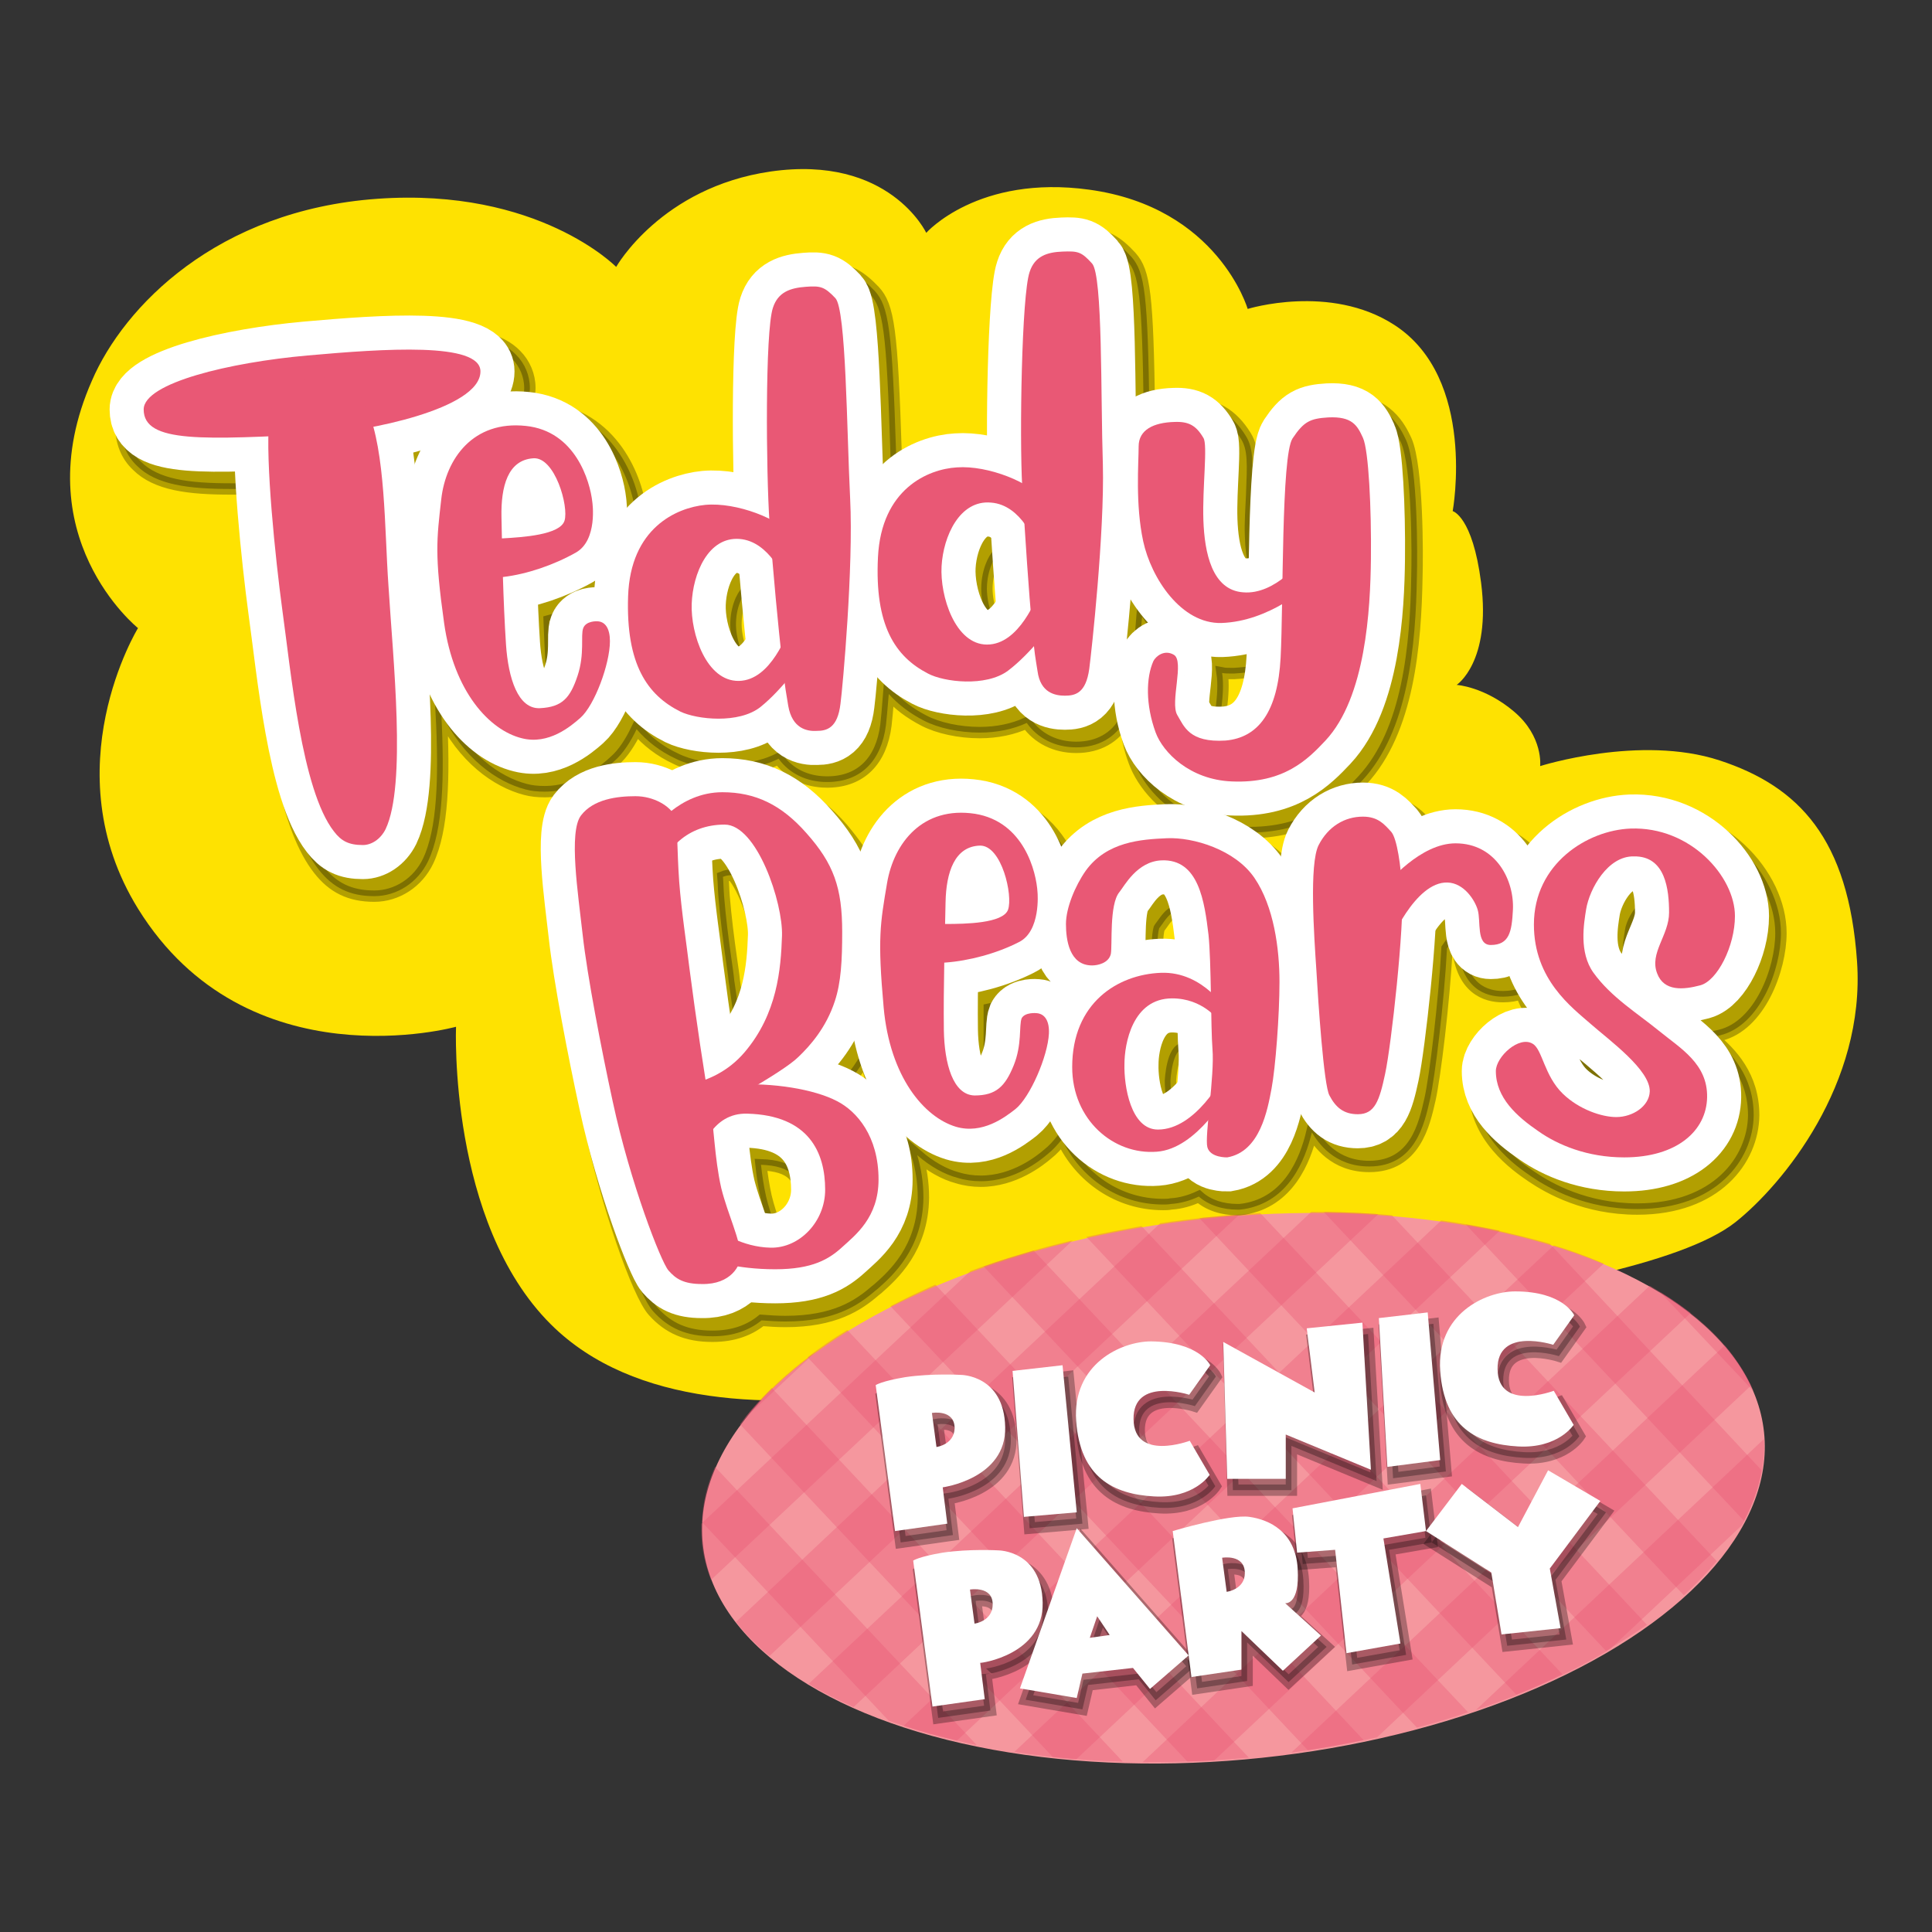 <?xml version="1.0" encoding="utf-8"?>
<!-- Generator: Adobe Illustrator 15.1.0, SVG Export Plug-In . SVG Version: 6.00 Build 0)  -->
<!DOCTYPE svg PUBLIC "-//W3C//DTD SVG 1.1//EN" "http://www.w3.org/Graphics/SVG/1.1/DTD/svg11.dtd">
<svg version="1.1" xmlns="http://www.w3.org/2000/svg" xmlns:xlink="http://www.w3.org/1999/xlink" x="0px" y="0px" width="340.2px"
	 height="340.2px" viewBox="0 0 340.2 340.2" enable-background="new 0 0 340.2 340.2" xml:space="preserve">
<rect x="0" y="0" width="340.2" height="340.2" fill="#333333" stroke="none"/>
<g id="yellow">
	<path fill="#FEE201" d="M24.3,110.6c0,0-15.2,24.8,0,49.4c19.2,31,56,20.8,56,20.8s-1.4,34.4,16.7,52.4
		c29.2,29.1,98.9,1.8,98.9,1.8s90.8-4.8,109.7-19.8c8.3-6.6,22.9-24.3,21.4-45.9s-10.2-30.8-24.2-35.4s-31.6,1-31.6,1
		s0.6-5.2-4.6-9.6s-10.1-4.7-10.1-4.7s6.1-4,4.3-18c-1.5-11.7-5-12.6-5-12.6s4.3-23.4-10.3-32.8c-11.3-7.3-25.8-2.8-25.8-2.8
		s-5.2-17.9-27.9-21c-19.6-2.7-28.7,7.6-28.7,7.6s-6.5-13.8-27.4-10.8c-19.3,2.8-27.2,16.8-27.2,16.8s-13.7-14-42-12
		s-44.7,19-50.3,32C4.1,94.4,24.3,110.6,24.3,110.6z"/>
</g>
<g id="oval">
	
		<ellipse transform="matrix(0.995 -0.105 0.105 0.995 -26.32 24.269)" fill="#F5979E" cx="217.1" cy="261.9" rx="93.9" ry="47.7"/>
	<path opacity="0.36" fill="#E95875" d="M123.6,268l32.9,35c4.8,1.7,10,3.1,15.5,4.3l-46.1-49C124.5,261.5,123.7,264.7,123.6,268z"
		/>
	<path opacity="0.36" fill="#E95875" d="M130.3,250.8l55.1,58.6c4,0.4,8.1,0.7,12.3,0.8l-61.8-65.8
		C133.8,246.5,131.9,248.6,130.3,250.8z"/>
	<path opacity="0.36" fill="#E95875" d="M142.2,239l66.9,71.2c3.6-0.1,7.2-0.4,10.8-0.7l-70.7-75.3
		C146.7,235.7,144.4,237.3,142.2,239z"/>
	<path opacity="0.36" fill="#E95875" d="M156.8,230l73.5,78.2c3.3-0.5,6.6-1.1,9.8-1.8l-75.4-80.2C162,227.4,159.3,228.7,156.8,230z
		"/>
	<path opacity="0.36" fill="#E95875" d="M173.2,223l76.3,81.2c3.1-0.8,6.1-1.7,9-2.7L182,220.2C179,221.1,176,222,173.2,223z"/>
	<path opacity="0.36" fill="#E95875" d="M191.3,217.8l75.7,80.6c2.8-1.1,5.5-2.3,8.1-3.6L201,215.9
		C197.7,216.5,194.5,217.1,191.3,217.8z"/>
	<path opacity="0.36" fill="#E95875" d="M212.1,214.4c-0.3,0-0.6,0.1-0.9,0.1l71.6,76.2c2.5-1.5,4.9-3,7.2-4.6l-68.1-72.5
		C218.6,213.8,215.4,214.1,212.1,214.4z"/>
	<path opacity="0.36" fill="#E95875" d="M233.1,213.4l63.4,67.5c2.2-2,4.1-4,5.8-6L245.1,214C241.2,213.6,237.2,213.5,233.1,213.4z"
		/>
	<path opacity="0.36" fill="#E95875" d="M258.1,215.6l49,52.2c1.5-2.9,2.6-5.9,3.1-8.9L272.9,219
		C268.3,217.7,263.3,216.5,258.1,215.6z"/>
	<path opacity="0.36" fill="#E95875" d="M292.3,227.5l16.5,17.5C305.9,238.2,300.2,232.3,292.3,227.5z"/>
	<path opacity="0.36" fill="#E95875" d="M310.6,253.4l-50.7,47.7c8.8-3,16.8-6.6,23.6-10.7l23.2-21.8
		C309.5,263.6,310.9,258.5,310.6,253.4z"/>
	<path opacity="0.36" fill="#E95875" d="M303.7,236.9l-76.3,71.7c5.2-0.7,10.2-1.6,15.1-2.7l65.8-61.9
		C307.2,241.6,305.6,239.2,303.7,236.9z"/>
	<path opacity="0.36" fill="#E95875" d="M290.5,226.4l-89.3,83.9c4.1,0,8.3-0.1,12.6-0.3l83.9-78.8
		C295.5,229.5,293.1,227.9,290.5,226.4z"/>
	<path opacity="0.36" fill="#E95875" d="M273.6,219.3l-95,89.2c3.5,0.5,7.2,1,10.9,1.3l92.9-87.3
		C279.6,221.3,276.7,220.2,273.6,219.3z"/>
	<path opacity="0.36" fill="#E95875" d="M253.8,214.9l-94.7,89c3,1,6.2,1.9,9.4,2.6l95.6-89.8C260.7,216,257.3,215.4,253.8,214.9z"
		/>
	<path opacity="0.36" fill="#E95875" d="M230.9,213.4l-88.5,83.1c2.4,1.5,5.1,2.8,7.9,4.1l92.4-86.8
		C238.9,213.5,234.9,213.4,230.9,213.4z"/>
	<path opacity="0.36" fill="#E95875" d="M212.1,214.4c-2.6,0.3-5.2,0.6-7.8,1l-74.7,70.2c1.6,2.1,3.6,4.1,5.9,6l82.7-77.7
		C216.2,214,214.1,214.2,212.1,214.4z"/>
	<path opacity="0.36" fill="#E95875" d="M170.9,223.8l-47.4,44.5c0,1.1,0,2.3,0.1,3.4c0.2,2.2,0.8,4.4,1.6,6.5l63.7-59.8
		C182.6,219.9,176.6,221.7,170.9,223.8z"/>
	<path opacity="0.36" fill="#E95875" d="M131,249.9l12.7-11.9C138.6,241.6,134.3,245.7,131,249.9z"/>
</g>
<g id="picnicparty-shadow">
	<polygon opacity="0.3" stroke="#000000" stroke-width="2" stroke-miterlimit="10" points="179.3,243.4 188.1,242.4 190.6,268.3 
		181.3,269.1 	"/>
	<path opacity="0.3" stroke="#000000" stroke-width="2" stroke-miterlimit="10" d="M214.1,242.4l-3.7,5.2c0,0-9.9-3.2-9.8,4.3
		s9.9,3.8,9.9,3.8l3.5,6c0,0-2.7,4.2-9.8,3.8s-13-3.3-13.7-13.3s7.9-14,13.2-14C212.2,238.3,214.1,242.4,214.1,242.4z"/>
	<polygon opacity="0.3" stroke="#000000" stroke-width="2" stroke-miterlimit="10" points="217.1,262.4 227.4,262.4 227.4,254.6 
		242.4,260.8 240.9,234.9 231.1,235.9 232.5,247.2 216.4,238.3 	"/>
	<polygon opacity="0.3" stroke="#000000" stroke-width="2" stroke-miterlimit="10" points="245.3,260.3 254.6,259.1 252.4,233.1 
		243.8,234.1 	"/>
	<polygon opacity="0.3" stroke="#000000" stroke-width="2" stroke-miterlimit="10" points="228.6,267.6 251.1,263.3 252.1,271.6 
		244.6,272.9 247.6,291.4 238.1,293.1 236.1,274.9 229.4,275.4 	"/>
	<polygon opacity="0.3" stroke="#000000" stroke-width="2" stroke-miterlimit="10" points="252.1,271.6 258.4,263.3 268.3,270.9 
		273.6,260.9 282.8,266.3 273.9,278.2 275.8,288.7 265.4,289.8 263.6,278.9 	"/>
	<path opacity="0.3" stroke="#000000" stroke-width="2" stroke-miterlimit="10" d="M278.2,233.6l-3.7,5.2c0,0-9.9-3.2-9.8,4.3
		s9.9,3.8,9.9,3.8l3.5,6c0,0-2.7,4.2-9.8,3.8s-13-3.3-13.7-13.3s7.9-14,13.2-14C276.3,229.4,278.2,233.6,278.2,233.6z"/>
	<path opacity="0.3" stroke="#000000" stroke-width="2" stroke-miterlimit="10" d="M184.6,284.2c-0.2-9.2-7.8-9.2-7.8-9.2
		s-5.1-0.3-9.8,0.4c-4.2,0.7-5.2,1.4-5.2,1.4l3.4,25.7l9.2-1.3l-0.8-6.4C173.6,294.9,184.8,293.4,184.6,284.2z M172.6,287.9l-0.8-6
		c0,0,4-0.7,4,2.6C175.8,287.5,172.6,287.9,172.6,287.9z"/>
	<path opacity="0.3" stroke="#000000" stroke-width="2" stroke-miterlimit="10" d="M178,253.3c-0.2-9.2-7.8-9.2-7.8-9.2
		s-5.1-0.3-9.8,0.4c-4.2,0.7-5.2,1.4-5.2,1.4l3.4,25.7l9.2-1.3l-0.8-6.4C167,263.9,178.2,262.4,178,253.3z M165.9,256.8l-0.8-6
		c0,0,4-0.7,4,2.7C169,256.4,165.9,256.8,165.9,256.8z"/>
	<path opacity="0.3" stroke="#000000" stroke-width="2" stroke-miterlimit="10" d="M227.3,284.3c0,0,2.6,0.4,2.2-6.1s-5-8.6-8.5-9.1
		s-13.5,2.5-13.5,2.5l3.3,25.7l8.8-1.3v-6.8l7.3,7l6.7-6.2L227.3,284.3z M217,282.3l-0.8-6c0,0,4-0.7,4,2.7
		C220.2,281.9,217,282.3,217,282.3z"/>
	<path opacity="0.3" stroke="#000000" stroke-width="2" stroke-miterlimit="10" d="M190.6,271.1l-10,28.2l10,1.7l1-4.3l8.9-1l3,3.7
		l6.8-5.9L190.6,271.1z M192.9,290.4l1.3-3.8l2.2,3.3L192.9,290.4z"/>
</g>
<g id="picnicparty-text">
	<polygon fill="#FFFFFF" points="178.3,241.4 187.1,240.4 189.6,266.3 180.3,267.1 	"/>
	<path fill="#FFFFFF" d="M213.1,240.4l-3.7,5.2c0,0-9.9-3.2-9.8,4.3s9.9,3.8,9.9,3.8l3.5,6c0,0-2.7,4.2-9.8,3.8s-13-3.3-13.7-13.3
		s7.9-14,13.2-14C211.2,236.3,213.1,240.4,213.1,240.4z"/>
	<polygon fill="#FFFFFF" points="216.1,260.4 226.4,260.4 226.4,252.6 241.4,258.8 239.9,232.9 230.1,233.9 231.5,245.2 
		215.4,236.3 	"/>
	<polygon fill="#FFFFFF" points="244.3,258.3 253.6,257.1 251.4,231.1 242.8,232.1 	"/>
	<polygon fill="#FFFFFF" points="227.6,265.6 250.1,261.3 251.1,269.6 243.6,270.9 246.6,289.4 237.1,291.1 235.1,272.9 
		228.4,273.4 	"/>
	<polygon fill="#FFFFFF" points="251.1,269.6 257.4,261.3 267.3,268.9 272.6,258.9 281.8,264.3 272.9,276.2 274.8,286.7 
		264.4,287.8 262.6,276.9 	"/>
	<path fill="#FFFFFF" d="M277.2,231.6l-3.7,5.2c0,0-9.9-3.2-9.8,4.3s9.9,3.8,9.9,3.8l3.5,6c0,0-2.7,4.2-9.8,3.8s-13-3.3-13.7-13.3
		s7.9-14,13.2-14C275.3,227.4,277.2,231.6,277.2,231.6z"/>
	<path fill="#FFFFFF" d="M183.6,282.2c-0.2-9.2-7.8-9.2-7.8-9.2s-5.1-0.3-9.8,0.4c-4.2,0.7-5.2,1.4-5.2,1.4l3.4,25.7l9.2-1.3
		l-0.8-6.4C172.6,292.9,183.8,291.4,183.6,282.2z M171.6,285.9l-0.8-6c0,0,4-0.7,4,2.6C174.8,285.5,171.6,285.9,171.6,285.9z"/>
	<path fill="#FFFFFF" d="M177,251.3c-0.2-9.2-7.8-9.2-7.8-9.2s-5.1-0.3-9.8,0.4c-4.2,0.7-5.2,1.4-5.2,1.4l3.4,25.7l9.2-1.3l-0.8-6.4
		C166,261.9,177.2,260.4,177,251.3z M164.9,254.8l-0.8-6c0,0,4-0.7,4,2.7C168,254.4,164.9,254.8,164.9,254.8z"/>
	<path fill="#FFFFFF" d="M226.3,282.3c0,0,2.6,0.4,2.2-6.1s-5-8.6-8.5-9.1s-13.5,2.5-13.5,2.5l3.3,25.7l8.8-1.3v-6.8l7.3,7l6.7-6.2
		L226.3,282.3z M216,280.3l-0.8-6c0,0,4-0.7,4,2.7C219.2,279.9,216,280.3,216,280.3z"/>
	<path fill="#FFFFFF" d="M189.6,269.1l-10,28.2l10,1.7l1-4.3l8.9-1l3,3.7l6.8-5.9L189.6,269.1z M191.9,288.4l1.3-3.8l2.2,3.3
		L191.9,288.4z"/>
</g>
<g id="teddybears-shadow">
	<path opacity="0.3" stroke="#000000" stroke-width="2" stroke-miterlimit="10" d="M301.5,182.6c0.5-0.1,1-0.2,1.4-0.3
		c7-1.7,10.7-11.6,10.7-18c0-10.3-10.5-21.9-24.6-21.4c-6.7,0.2-13.5,3.4-17.9,8.9c-0.4-0.5-0.8-1-1.2-1.5c-3-3.2-6.9-4.8-11.4-4.8
		c-2.1,0-4.1,0.5-6,1.2c-0.3-0.6-0.7-0.9-0.9-1.2l-0.2-0.2c-1.4-1.6-4-4.5-9.3-4.5c-5.6,0-10.6,3.1-13.1,8.3c-0.6,1.2-1,2.8-1.3,4.9
		c-2.5-3.5-6.3-6-10.2-7.5c0.4,0,0.8,0.1,1.2,0.1c0.5,0,0.9,0,1.4,0c11.2,0,16.8-6,19.8-9.2c8.1-8.7,9.4-23.8,9.6-36
		c0.1-3.2,0.2-19.2-1.9-23.9c-1-2.1-3.3-7.1-10.8-7.1c-0.4,0-0.7,0-1.1,0c-4.6,0.3-7.8,1.4-11.1,6.3c-1.8,2.7-2.4,7.3-2.7,24.5
		c-0.1,0-0.1,0-0.2,0l-0.1,0c-0.4-0.4-1.3-2.3-1.4-6.9c-0.1-2.2,0.1-4.8,0.2-7.1c0.2-5.4,0.4-8.1-1-10.4c-2.4-3.9-5.5-5.7-9.8-5.7
		c-0.2,0-0.4,0-0.6,0c-2.7,0.1-4.9,0.7-6.6,1.6c-0.3-20.9-0.8-24.8-3.2-27.5c-2.4-2.6-4.5-4.1-8.7-4.1c-0.4,0-0.7,0-1.2,0
		c-7.2,0.3-10.1,4.3-11.3,7.6c-1.5,4.3-1.9,20-1.8,30.8c-1.5-0.3-3-0.4-4.3-0.4c-0.5,0-0.9,0-1.3,0c-4.5,0.3-9,2.1-12.6,5.5
		c-0.1-1.4-0.1-2.9-0.2-4.5c-0.7-22.1-1.3-26.2-3.8-28.9c-2.3-2.4-4.5-4-8.4-4c-0.5,0-1,0-1.5,0.1c-7.2,0.4-10,4.5-11.1,7.8
		c-1.4,4.3-1.5,20-1.2,30.8c-1.4-0.2-2.7-0.3-3.9-0.3c-0.6,0-1.2,0-1.8,0.1c-4.7,0.4-9.5,2.5-13.1,6.4c0-0.8-0.1-1.3-0.1-1.7
		c-0.6-6-4.9-17.3-17-18.6c-0.8-0.1-1.6-0.1-2.4-0.1c-0.3,0-0.6,0-0.9,0c0.4-1.1,0.7-2.2,0.7-3.4c0-2.2-0.9-4.3-2.4-5.8
		c-2.8-2.9-7.6-4-16.4-4c-5.6,0-12.1,0.5-18.2,1C40,61,21.3,64.8,21.3,75.1c0,2.7,0.9,5.1,2.8,6.9c3.4,3.4,9.1,4.1,16.6,4.1
		c0,0,0,0,0,0c0.9,0,1.8,0,2.7,0c0.4,9.1,1.8,20.3,2.4,25c0.2,1.5,0.4,3.3,0.7,5.2c2,16,4.1,29.8,9.6,36.8c2.5,3.2,5.5,4.7,9.8,4.7
		c4,0,7.7-2.4,9.5-6.2c2.6-5.5,2.9-14.6,2.3-26.1c3.8,8,9.8,12.2,14.8,13.5c1.1,0.3,2.2,0.4,3.4,0.4c6.2,0,10.8-4,12.3-5.4
		c1.5-1.3,2.8-3.3,3.9-5.6c1.8,2.1,4.1,3.9,6.9,5.2c2.4,1.2,5.9,1.9,9.4,1.9c2.5,0,5.7-0.4,8.7-1.9c1.9,2.6,4.9,4.1,8.5,4.1l0.3,0
		c5.7-0.1,9.3-3.7,10.1-10c0.1-0.9,0.3-2.9,0.5-5.5c1.7,1.9,3.7,3.4,6.2,4.7c2.5,1.3,6.2,2.1,9.8,2.1c3.1,0,5.9-0.6,8.3-1.7
		c1.9,2.7,5,4.3,8.7,4.3c3.9,0,6.9-1.7,8.6-4.8c0.2,2.4,0.7,4.9,1.6,7.3c1.5,4.1,5.3,8.4,10.8,10.8c-1.2-0.1-2.3-0.2-3.4-0.1
		c-4.5,0.2-12.9,0.5-18.3,7.5c-2.1-5.2-6.4-10.5-14.2-11.7c-1.2-0.2-2.3-0.3-3.5-0.3c-8.2,0-14.8,4.9-17.7,12.9
		c-1.2-2.4-2.9-4.8-5-7.3c-5.4-6.2-11.7-9.2-19.3-9.2c-3.3,0-6.3,0.9-8.8,2.1c-2-0.9-4.2-1.5-6.5-1.5c-6.6,0-11.4,1.9-14.3,5.8
		c-3.3,4.2-2.7,11.4-1.3,22.7c0.1,0.9,0.2,1.8,0.3,2.7c0.8,7.4,3.4,20.3,5.4,30c2.8,13.2,8.3,29.3,11.1,32.4c2.7,3,5.9,4.4,10.4,4.4
		h0.1c3.7,0,6.5-1.1,8.6-2.8c1.3,0.1,2.7,0.2,4.2,0.2h0c8.6,0,12.8-2.8,15.8-5.4l0.5-0.4c2.6-2.3,7.9-7,8-16c0-2.7-0.4-5.2-1.1-7.5
		c2.3,2,4.8,3.4,7.1,4c1.3,0.4,2.7,0.6,4.1,0.6c5.9,0,10.4-3.6,11.8-4.8c0.9-0.7,1.7-1.6,2.5-2.6c3.2,6.8,9.9,11.5,17.8,11.5
		c0.5,0,0.9,0,1.4-0.1c1.7-0.1,3.4-0.6,4.9-1.3c1.7,1.5,4.1,2.3,6.8,2.3c0.2,0,0.4,0,0.4,0l0.8-0.1c7.8-1.3,10.7-8.5,11.9-13.5
		c1.1,1.8,3.9,6,10.1,6h0c8.1,0,9.7-7.4,10.7-11.8c0.9-4,2.5-17.2,3-26.6c0.6-0.9,1.2-1.6,1.7-2c0,0,0,0,0,0c0,0.2,0.1,0.7,0.1,1
		c0.5,8.3,5.2,9.5,8,9.5h0.1c1.2,0,2.2-0.2,3.2-0.5c0.8,2.2,1.9,4,3.1,5.6c-5.6-0.1-11.4,5.6-11.4,11.1c0,8.5,7.3,13.6,10.1,15.5
		c3.1,2.1,9.5,5.7,18.6,5.7h0c13.9,0,20.4-8.6,20.5-16.5C308.8,189.5,304.9,185.4,301.5,182.6z M75.1,84.6c-0.1-0.6-0.2-1.2-0.2-1.8
		c0.4-0.1,0.7-0.2,1.1-0.3C75.6,83.2,75.3,83.9,75.1,84.6z M99,111.4c-0.6,1.5-0.6,3-0.6,4.4c0,1.3,0,2.7-0.5,4.1
		c-0.1,0.2-0.2,0.5-0.2,0.6c-0.3-1-0.6-2.5-0.7-4.5c-0.1-1.9-0.2-4.2-0.3-6.7c3.4-0.9,6.8-2.3,9.8-3.9c0.1-0.1,0.2-0.1,0.3-0.2
		c0,0.4-0.1,0.8-0.1,1.2C103,106.6,100.2,108.5,99,111.4z M131.9,116.9c-1-0.8-2.4-4.3-2.3-7.3c0.1-3.2,1.5-5.4,2.1-5.6
		c0.1,0,0.3,0.1,0.5,0.2c0.4,4.2,0.7,8.1,1.1,11.4C132.6,116.5,132.2,116.8,131.9,116.9z M175.9,110.4c-1-0.8-2.3-4.4-2.1-7.4
		c0.2-3.2,1.6-5.4,2.2-5.6c0.1,0,0.3,0.1,0.5,0.2c0.3,4.2,0.6,8.1,0.8,11.4C176.6,110,176.1,110.3,175.9,110.4z M217.3,118.6
		c1.4-0.1,2.8-0.2,4.1-0.5c0,0.1,0,0.2,0,0.3c-0.5,8.7-3.2,8.9-4.2,9c-0.3,0-0.6,0-0.9,0c-0.6,0-1-0.1-1.1-0.1
		c-0.1-0.2-0.2-0.4-0.3-0.6c0-0.6,0.1-1.6,0.2-2.3c0.2-1.7,0.4-3.9,0.1-5.9c0.5,0.1,1.1,0.1,1.6,0.1
		C216.9,118.6,217.1,118.6,217.3,118.6z M200.5,115.5c0.2-2,0.4-4.3,0.6-6.9c0.9,1.4,1.9,2.8,3.1,4
		C202.7,113.2,201.4,114.2,200.5,115.5z M133.6,167.5c-0.1,4.7-0.6,9.5-3.1,13.9c-0.4-3-0.8-6.1-1.2-8.7c-0.1-1.1-0.3-2.4-0.5-3.8
		c-0.5-3.5-1-7.4-1.3-11.1c-0.1-1.2-0.1-2.3-0.2-3.4c0.5-0.2,1-0.3,1.6-0.3C130.9,156,133.7,163.8,133.6,167.5z M137.8,216.7
		c-0.4,0-0.7,0-1.1-0.1c-0.1-0.2-0.2-0.4-0.2-0.7c-0.6-1.7-1.2-3.5-1.6-5.2c-0.4-1.8-0.7-3.7-0.9-5.6c5.4,0.2,7.3,2.2,7.3,7.4
		C141.3,214.9,139.4,216.7,137.8,216.7z M152.1,191.5c-0.8-0.4-1.7-0.8-2.6-1.1c1.1-1.3,2.1-2.7,2.9-4.1c0.5,2.5,1.2,4.7,2.1,6.8
		C153.8,192.5,153,192,152.1,191.5z M184.1,175.4c-3.5,0-6.3,1.7-7.6,4.6c-0.7,1.5-0.7,2.9-0.8,4.3c-0.1,1.3-0.1,2.7-0.7,4.1
		c-0.1,0.2-0.2,0.5-0.3,0.6c-0.2-1-0.5-2.5-0.5-4.6c0-1.9,0-4.2,0-6.7c3.5-0.7,7-2,9.9-3.5c0.4-0.2,0.8-0.5,1.2-0.7
		c0.4,0.8,0.9,1.6,1.5,2.2c-0.6-0.2-1.2-0.3-1.8-0.4C184.8,175.4,184.5,175.4,184.1,175.4z M203.7,168.5c0-1.3,0.1-3.9,0.4-5
		c0.1-0.2,0.3-0.4,0.5-0.7c0.5-0.7,1.5-2.2,2.3-2.2c0.1,0,0.1,0,0.1,0c0.7,0.7,1.3,3.3,1.8,7.7c0,0,0,0.1,0,0.1
		c-0.8-0.1-1.7-0.1-2.6-0.1C205.4,168.3,204.5,168.4,203.7,168.5z M206.1,190.3c0-0.1,0.3-5.7,2.4-5.7c0.3,0,0.5,0,0.7,0.1
		c0,1.5,0.1,2.7,0.2,3.6c0.1,1.2,0,3.3-0.2,5.4c-0.8,0.8-1.6,1.5-2.3,1.8C206.5,194.4,206.1,192.4,206.1,190.3z M281.4,191.2
		c-0.5-0.5-0.9-1.1-1.2-1.8c1,0.9,2.8,2.3,4.2,3.7C283.4,192.7,282.3,192.1,281.4,191.2z M289,166c-0.5,1.3-1.2,2.9-1.5,4.8
		c0,0-0.1-0.1-0.1-0.1c-1.1-1.5-0.6-4.9-0.3-6.6l0-0.1c0.2-1.5,1.4-3.5,2.3-4.1c0.2,0.6,0.4,1.7,0.4,3.7
		C289.9,164.1,289.4,165.1,289,166z"/>
</g>
<g id="teddybears-whiteoutline">
	<path fill="none" stroke="#FFFFFF" stroke-width="12" stroke-miterlimit="10" d="M56.6,76.4c7.5-0.4,28-4.3,28-11
		c0-5.2-17-4-30.5-2.8s-28.8,4.8-28.8,9.5C25.3,78.1,35.9,77.4,56.6,76.4z"/>
	<path fill="none" stroke="#FFFFFF" stroke-width="12" stroke-miterlimit="10" d="M54.9,66.6c4.4-0.5,7.9,1,9.8,5.5
		c3.2,7.5,3,21,3.7,31c0.8,13,3.2,35.1-0.5,42.9c-0.9,1.8-2.5,2.8-4,2.8c-2.5,0-3.8-0.7-5.1-2.4c-5.7-7.3-7.6-28.4-9.1-39.1
		c-1.2-8.9-3-26.2-2.3-33.3C47.9,69.5,51.3,67,54.9,66.6z"/>
	<path fill="none" stroke="#FFFFFF" stroke-width="12" stroke-miterlimit="10" d="M105.1,109.4c1.5,0,2.3,1.3,2.3,3.5
		c0,4-2.7,11.3-5.2,13.5c-1.7,1.5-5.6,4.8-10.3,3.6c-5.7-1.4-12-8.2-13.7-20.3S76.9,95,77.7,87.9s5.6-13.9,14.9-12.9
		c8.7,0.9,11.3,9.7,11.7,13.4c0,0,1,6.7-2.9,8.9s-8.6,3.8-12.8,4.3s-6.6-0.4-6.6-0.4l0.7-7c0,0,2.3,0.8,5.8,0.6s10.1-0.6,10.9-3.1
		s-1.7-11.3-5.5-11c-4.5,0.3-5.7,5-5.6,10.3s0.3,15,0.8,22.5c0.4,5.9,2.1,11.4,6,11.2s5.3-1.8,6.6-5.7s0.5-7.1,1-8.4
		S105.1,109.4,105.1,109.4z"/>
	<path fill="none" stroke="#FFFFFF" stroke-width="12" stroke-miterlimit="10" d="M229.4,98.4c0,0-4.8,6.4-10.5,5.9
		c-5.5-0.4-6.8-7-7-12.7s0.8-13.3,0-14.5c-1.3-2.2-2.6-2.9-5.1-2.8c-3.7,0.1-6.3,1.4-6.3,4.3s-0.6,10.2,0.8,16.7s6.7,14.6,13.8,14.4
		c8.5-0.3,15.2-6.5,15.5-6.8S229.4,98.4,229.4,98.4z"/>
	<path fill="none" stroke="#FFFFFF" stroke-width="12" stroke-miterlimit="10" d="M233.9,73.5c4.2-0.2,5.1,1.4,6.1,3.6
		s1.5,12.4,1.4,21.3s-0.9,24.4-8,32c-3.1,3.3-7.3,7.6-16.5,7.2c-7.4-0.3-12.1-5.1-13.4-8.6c-1.8-4.9-1.7-9.7-0.4-12.6
		c0.4-0.8,1.9-2.1,3.6-1.1c1.9,1.1-0.7,8.4,0.6,10.6c1.2,2,2.1,4.9,8.5,4.5c5.8-0.5,9.2-5.1,9.7-14.6s0.1-35.6,2.1-38.6
		S230.7,73.7,233.9,73.5z"/>
	<path fill="none" stroke="#FFFFFF" stroke-width="12" stroke-miterlimit="10" d="M187.5,122.5c1.8,0,3.7-0.4,4.3-4.7
		c0.4-3,2.7-24,2.4-36c-0.4-12,0-33.3-1.9-35.4s-2.5-2.2-5.2-2.1c-2.7,0.1-4.9,0.8-5.8,3.6c-1.4,4.1-1.8,28.9-1.3,37.8
		s1.2,18.9,1.7,24.4c0.5,5.5,0.6,5.5,1,8.1C183.2,122,185.8,122.5,187.5,122.5z"/>
	<path fill="none" stroke="#FFFFFF" stroke-width="12" stroke-miterlimit="10" d="M182.4,95.9c0,0-2.4-7-7.9-7.4
		c-5.5-0.5-8.4,5.9-8.7,11.2c-0.3,5.3,2.4,13.8,8,13.8c5.7,0,8.7-8.2,9.6-10s2,6.2,2,6.2s-3.8,5.3-7.9,8.4c-3.9,2.9-11.3,2-14.1,0.5
		c-5.8-3-9.4-8.5-8.8-20.5s8.8-15.5,13.9-15.8c5.5-0.4,13.2,2.7,15.4,5.9C186.2,91.4,182.4,95.9,182.4,95.9z"/>
	<path fill="none" stroke="#FFFFFF" stroke-width="12" stroke-miterlimit="10" d="M143.8,128.7c1.8,0,3.7-0.5,4.2-4.8
		c0.4-3,2.3-24.1,1.7-36.1c-0.6-12-0.7-33.3-2.6-35.3s-2.6-2.2-5.2-2c-2.7,0.2-4.9,0.9-5.8,3.7c-1.4,4.2-1.2,29-0.6,37.8
		c0.6,8.8,1.6,18.8,2.2,24.3c0.6,5.5,0.7,5.4,1.1,8C139.5,128.3,142.1,128.8,143.8,128.7z"/>
	<path fill="none" stroke="#FFFFFF" stroke-width="12" stroke-miterlimit="10" d="M138.2,102.2c0,0-2.6-6.9-8-7.3
		c-5.5-0.4-8.2,6.1-8.4,11.4c-0.2,5.3,2.6,13.7,8.3,13.6c5.7-0.1,8.5-8.4,9.4-10.2s2.1,6.2,2.1,6.2s-3.7,5.4-7.7,8.6
		c-3.8,3-11.2,2.2-14.1,0.8c-5.8-2.9-9.6-8.3-9.2-20.3s8.5-15.6,13.6-16.1c5.5-0.5,13.2,2.5,15.5,5.6
		C141.9,97.7,138.2,102.2,138.2,102.2z"/>
	<path fill="none" stroke="#FFFFFF" stroke-width="12" stroke-miterlimit="10" d="M182.5,178.4c1.5,0.1,2.3,1.4,2.2,3.6
		c-0.2,4-3.3,11.2-5.9,13.3c-1.8,1.4-5.8,4.5-10.5,3.1c-5.6-1.7-11.6-8.8-12.7-21c-1.1-12.2-0.6-14.8,0.6-21.9
		c1.2-7.1,6.3-13.6,15.5-12.2c8.6,1.4,10.8,10.2,11,13.9c0,0,0.6,6.8-3.3,8.7c-3.9,2-8.8,3.3-13,3.6c-4.2,0.3-6.6-0.7-6.6-0.7l1-7
		c0,0,2.2,0.9,5.7,0.9c3.5,0,10.1-0.1,11-2.5c0.9-2.5-1.1-11.3-4.9-11.3c-4.5,0.1-6,4.7-6.1,10s-0.4,15-0.3,22.5
		c0.1,5.9,1.6,11.4,5.4,11.5c3.8,0,5.4-1.6,6.9-5.3s0.9-7,1.4-8.3C180.5,178.2,182.5,178.4,182.5,178.4z"/>
	<path fill="none" stroke="#FFFFFF" stroke-width="12" stroke-miterlimit="10" d="M216.2,178.2c0,0-4.2-7.2-11.8-6.9
		s-15.6,5.3-15.6,16.6c0,9.3,7.3,15.5,14.9,14.9c7.1-0.5,12.6-10.5,12.6-10.5l-0.9-2.8c0,0-4.8,9.4-11.5,9.4c-4.8,0-6-7.7-5.9-11.5
		c0-3.6,1.4-11.6,8.4-11.6c5.4,0,8.1,3.8,8.1,3.8L216.2,178.2z"/>
	<path fill="none" stroke="#FFFFFF" stroke-width="12" stroke-miterlimit="10" d="M216.1,203.8c5.8-1,7.1-8.4,7.8-12.1
		s1.4-12.9,1.4-18.8s-1-13.3-4.4-18.3s-10.8-7.2-15.4-7s-10.6,0.6-14.3,5.7c-1.9,2.7-3.5,6.6-3.5,9.4s0.6,7.3,4.6,7.3
		c1,0,2.9-0.4,3.3-2c0.3-1.6-0.3-8.7,1.5-10.9c0.9-1.1,3.1-5.4,7.4-5.6c6.6-0.3,7.6,7.3,8.3,13.1c0.5,4.7,0.4,16.5,0.7,20.1
		c0.4,4.7-1.4,15.4-0.9,17.3S216.1,203.8,216.1,203.8z"/>
	<path fill="none" stroke="#FFFFFF" stroke-width="12" stroke-miterlimit="10" d="M239.1,196.2c3,0,3.8-2.4,4.8-7.1
		c1.1-5.1,3.4-26,3-32.4c-0.2-4.2-0.9-9-1.9-10.2c-1.2-1.3-2.3-2.7-5-2.7c-3.2,0-6.1,1.7-7.8,5s-0.8,16.1-0.4,22.1
		c0.3,5.3,1.3,20.3,2.3,22C235.2,195,236.6,196.2,239.1,196.2z"/>
	<path fill="none" stroke="#FFFFFF" stroke-width="12" stroke-miterlimit="10" d="M244.6,166.3c0,0,4.5-11.1,10.3-10.9
		c2.9,0.1,4.8,3.1,5.3,4.8c0.6,2-0.3,6.2,2.3,6.2c3.3,0,3.7-2.4,3.9-6.1c0.3-5.3-3-11.8-10.1-11.8c-6.1,0-11.8,6.7-13.1,8.3
		S244.6,166.3,244.6,166.3z"/>
	<path fill="none" stroke="#FFFFFF" stroke-width="12" stroke-miterlimit="10" d="M279.3,160.1c-0.4,2.5-1.3,7.6,1.3,11.2
		c3.1,4.3,7.7,7.1,11.5,10.2s8.6,5.8,8.5,11.7c-0.1,5.9-5.3,10.6-14.6,10.6c-6.5,0-11.7-2.2-15.1-4.6c-3.8-2.6-7.5-5.9-7.5-10.6
		c0-2.5,4.1-6.3,6.5-4.8c1.7,1,2,5.6,5.3,8.8c2.9,2.8,6.9,4.1,9.4,4.1c2.9,0,5.8-1.9,5.9-4.5c0.1-3.8-7.1-9-10.4-11.9
		s-10-7.8-10-17.5c0-10.7,9.4-16.6,17-16.9c10.6-0.4,18.4,8.5,18.4,15.4c0,5.3-3.1,11.4-6.1,12.2s-6.4,1.1-7.6-2.1
		c-1.4-3.6,2.1-6.7,2.1-10.7s-0.6-10-6.2-9.9C283.1,150.7,279.9,156.5,279.3,160.1z"/>
	<path fill="none" stroke="#FFFFFF" stroke-width="12" stroke-miterlimit="10" d="M130.4,221.3c0,1.4-1.6,4.9-6.8,4.8
		c-3.2,0-4.6-0.9-5.9-2.4s-6.7-15.3-9.8-29.7c-2-9.2-4.5-22.2-5.3-29.4s-2.5-18.1-0.3-21s6.4-3.4,9.6-3.4s6.1,1.7,7,3.6
		c0.4,0.9,0.3,5.9,0.7,11.5c0.4,5.2,1.3,11,1.8,15.2c1.1,8.5,2.7,19.3,3.7,24.7c0.6,2.8,0.7,8.7,1.9,14
		C128.2,214,130.4,218.3,130.4,221.3z"/>
	<path fill="none" stroke="#FFFFFF" stroke-width="12" stroke-miterlimit="10" d="M115,146.1c0,0,4.5-6.6,12.2-6.6
		c5.8,0,10.4,2.2,14.8,7.2c4.8,5.4,6.3,9.6,6.3,17.4c0,5-0.2,8.9-1.3,12.2c-1.5,4.6-4.3,7.8-6.4,9.8c-1.4,1.4-5.2,3.8-9.7,6.4
		c-3.7,2.2-7.3,3.3-9.8,3.3c-5.5,0-4.3-4.5-4.3-4.5s8.5,0.8,14.3-6s6.4-14.7,6.6-20.5s-4.4-19.6-10.1-19.6c-6.5,0-10.6,4.3-11.8,9.2
		S115,146.1,115,146.1z"/>
	<path fill="none" stroke="#FFFFFF" stroke-width="12" stroke-miterlimit="10" d="M123.5,202.8c0,0,1.7-6.9,8.1-6.7
		c10.9,0.3,13.7,6.9,13.7,13.4c0,5.6-4.5,10.3-9.6,10.2s-8.9-2.9-8.9-2.9l-1.5,5.1c0,0,4.2,1.6,11.2,1.6c6.6,0,9.5-1.8,11.8-3.9
		s6.4-5.2,6.4-11.9c0-7.6-3.8-12-7.3-13.8c-4-2.1-11.3-3.3-18.1-2.9s-13,8.3-13,8.3L123.5,202.8z"/>
</g>
<g id="teddybears-text">
	<path fill="#E95875" d="M56.6,76.4c7.5-0.4,28-4.3,28-11c0-5.2-17-4-30.5-2.8s-28.8,4.8-28.8,9.5C25.3,78.1,35.9,77.4,56.6,76.4z"
		/>
	<path fill="#E95875" d="M54.9,66.6c4.4-0.5,7.9,1,9.8,5.5c3.2,7.5,3,21,3.7,31c0.8,13,3.2,35.1-0.5,42.9c-0.9,1.8-2.5,2.8-4,2.8
		c-2.5,0-3.8-0.7-5.1-2.4c-5.7-7.3-7.6-28.4-9.1-39.1c-1.2-8.9-3-26.2-2.3-33.3C47.9,69.5,51.3,67,54.9,66.6z"/>
	<path fill="#E95875" d="M105.1,109.4c1.5,0,2.3,1.3,2.3,3.5c0,4-2.7,11.3-5.2,13.5c-1.7,1.5-5.6,4.8-10.3,3.6
		c-5.7-1.4-12-8.2-13.7-20.3S76.9,95,77.7,87.9s5.6-13.9,14.9-12.9c8.7,0.9,11.3,9.7,11.7,13.4c0,0,1,6.7-2.9,8.9s-8.6,3.8-12.8,4.3
		s-6.6-0.4-6.6-0.4l0.7-7c0,0,2.3,0.8,5.8,0.6s10.1-0.6,10.9-3.1s-1.7-11.3-5.5-11c-4.5,0.3-5.7,5-5.6,10.3s0.3,15,0.8,22.5
		c0.4,5.9,2.1,11.4,6,11.2s5.3-1.8,6.6-5.7s0.5-7.1,1-8.4S105.1,109.4,105.1,109.4z"/>
	<path fill="#E95875" d="M229.4,98.4c0,0-4.8,6.4-10.5,5.9c-5.5-0.4-6.8-7-7-12.7s0.8-13.3,0-14.5c-1.3-2.2-2.6-2.9-5.1-2.8
		c-3.7,0.1-6.3,1.4-6.3,4.3s-0.6,10.2,0.8,16.7s6.7,14.6,13.8,14.4c8.5-0.3,15.2-6.5,15.5-6.8S229.4,98.4,229.4,98.4z"/>
	<path fill="#E95875" d="M233.9,73.5c4.2-0.2,5.1,1.4,6.1,3.6s1.5,12.4,1.4,21.3s-0.9,24.4-8,32c-3.1,3.3-7.3,7.6-16.5,7.2
		c-7.4-0.3-12.1-5.1-13.4-8.6c-1.8-4.9-1.7-9.7-0.4-12.6c0.4-0.8,1.9-2.1,3.6-1.1c1.9,1.1-0.7,8.4,0.6,10.6c1.2,2,2.1,4.9,8.5,4.5
		c5.8-0.5,9.2-5.1,9.7-14.6s0.1-35.6,2.1-38.6S230.7,73.7,233.9,73.5z"/>
	<path fill="#E95875" d="M187.5,122.5c1.8,0,3.7-0.4,4.3-4.7c0.4-3,2.7-24,2.4-36c-0.4-12,0-33.3-1.9-35.4s-2.5-2.2-5.2-2.1
		c-2.7,0.1-4.9,0.8-5.8,3.6c-1.4,4.1-1.8,28.9-1.3,37.8s1.2,18.9,1.7,24.4c0.5,5.5,0.6,5.5,1,8.1C183.2,122,185.8,122.5,187.5,122.5
		z"/>
	<path fill="#E95875" d="M182.4,95.9c0,0-2.4-7-7.9-7.4c-5.5-0.5-8.4,5.9-8.7,11.2c-0.3,5.3,2.4,13.8,8,13.8c5.7,0,8.7-8.2,9.6-10
		s2,6.2,2,6.2s-3.8,5.3-7.9,8.4c-3.9,2.9-11.3,2-14.1,0.5c-5.8-3-9.4-8.5-8.8-20.5s8.8-15.5,13.9-15.8c5.5-0.4,13.2,2.7,15.4,5.9
		C186.2,91.4,182.4,95.9,182.4,95.9z"/>
	<path fill="#E95875" d="M143.8,128.7c1.8,0,3.7-0.5,4.2-4.8c0.4-3,2.3-24.1,1.7-36.1c-0.6-12-0.7-33.3-2.6-35.3s-2.6-2.2-5.2-2
		c-2.7,0.2-4.9,0.9-5.8,3.7c-1.4,4.2-1.2,29-0.6,37.8c0.6,8.8,1.6,18.8,2.2,24.3c0.6,5.5,0.7,5.4,1.1,8
		C139.5,128.3,142.1,128.8,143.8,128.7z"/>
	<path fill="#E95875" d="M138.2,102.2c0,0-2.6-6.9-8-7.3c-5.5-0.4-8.2,6.1-8.4,11.4c-0.2,5.3,2.6,13.7,8.3,13.6
		c5.7-0.1,8.5-8.4,9.4-10.2s2.1,6.2,2.1,6.2s-3.7,5.4-7.7,8.6c-3.8,3-11.2,2.2-14.1,0.8c-5.8-2.9-9.6-8.3-9.2-20.3
		s8.5-15.6,13.6-16.1c5.5-0.5,13.2,2.5,15.5,5.6C141.9,97.7,138.2,102.2,138.2,102.2z"/>
	<path fill="#E95875" d="M182.5,178.4c1.5,0.1,2.3,1.4,2.2,3.6c-0.2,4-3.3,11.2-5.9,13.3c-1.8,1.4-5.8,4.5-10.5,3.1
		c-5.6-1.7-11.6-8.8-12.7-21c-1.1-12.2-0.6-14.8,0.6-21.9c1.2-7.1,6.3-13.6,15.5-12.2c8.6,1.4,10.8,10.2,11,13.9
		c0,0,0.6,6.8-3.3,8.7c-3.9,2-8.8,3.3-13,3.6c-4.2,0.3-6.6-0.7-6.6-0.7l1-7c0,0,2.2,0.9,5.7,0.9c3.5,0,10.1-0.1,11-2.5
		c0.9-2.5-1.1-11.3-4.9-11.3c-4.5,0.1-6,4.7-6.1,10s-0.4,15-0.3,22.5c0.1,5.9,1.6,11.4,5.4,11.5c3.8,0,5.4-1.6,6.9-5.3
		s0.9-7,1.4-8.3C180.5,178.2,182.5,178.4,182.5,178.4z"/>
	<path fill="#E95875" d="M216.2,178.2c0,0-4.2-7.2-11.8-6.9s-15.6,5.3-15.6,16.6c0,9.3,7.3,15.5,14.9,14.9
		c7.1-0.5,12.6-10.5,12.6-10.5l-0.9-2.8c0,0-4.8,9.4-11.5,9.4c-4.8,0-6-7.7-5.9-11.5c0-3.6,1.4-11.6,8.4-11.6c5.4,0,8.1,3.8,8.1,3.8
		L216.2,178.2z"/>
	<path fill="#E95875" d="M216.1,203.8c5.8-1,7.1-8.4,7.8-12.1s1.4-12.9,1.4-18.8s-1-13.3-4.4-18.3s-10.8-7.2-15.4-7
		s-10.6,0.6-14.3,5.7c-1.9,2.7-3.5,6.6-3.5,9.4s0.6,7.3,4.6,7.3c1,0,2.9-0.4,3.3-2c0.3-1.6-0.3-8.7,1.5-10.9
		c0.9-1.1,3.1-5.4,7.4-5.6c6.6-0.3,7.6,7.3,8.3,13.1c0.5,4.7,0.4,16.5,0.7,20.1c0.4,4.7-1.4,15.4-0.9,17.3S216.1,203.8,216.1,203.8z
		"/>
	<path fill="#E95875" d="M239.1,196.2c3,0,3.8-2.4,4.8-7.1c1.1-5.1,3.4-26,3-32.4c-0.2-4.2-0.9-9-1.9-10.2c-1.2-1.3-2.3-2.7-5-2.7
		c-3.2,0-6.1,1.7-7.8,5s-0.8,16.1-0.4,22.1c0.3,5.3,1.3,20.3,2.3,22C235.2,195,236.6,196.2,239.1,196.2z"/>
	<path fill="#E95875" d="M244.6,166.3c0,0,4.5-11.1,10.3-10.9c2.9,0.1,4.8,3.1,5.3,4.8c0.6,2-0.3,6.2,2.3,6.2c3.3,0,3.7-2.4,3.9-6.1
		c0.3-5.3-3-11.8-10.1-11.8c-6.1,0-11.8,6.7-13.1,8.3S244.6,166.3,244.6,166.3z"/>
	<path fill="#E95875" d="M279.3,160.1c-0.4,2.5-1.3,7.6,1.3,11.2c3.1,4.3,7.7,7.1,11.5,10.2s8.6,5.8,8.5,11.7
		c-0.1,5.9-5.3,10.6-14.6,10.6c-6.5,0-11.7-2.2-15.1-4.6c-3.8-2.6-7.5-5.9-7.5-10.6c0-2.5,4.1-6.3,6.5-4.8c1.7,1,2,5.6,5.3,8.8
		c2.9,2.8,6.9,4.1,9.4,4.1c2.9,0,5.8-1.9,5.9-4.5c0.1-3.8-7.1-9-10.4-11.9s-10-7.8-10-17.5c0-10.7,9.4-16.6,17-16.9
		c10.6-0.4,18.4,8.5,18.4,15.4c0,5.3-3.1,11.4-6.1,12.2s-6.4,1.1-7.6-2.1c-1.4-3.6,2.1-6.7,2.1-10.7s-0.6-10-6.2-9.9
		C283.1,150.7,279.9,156.5,279.3,160.1z"/>
	<path fill="#E95875" d="M130.4,221.3c0,1.4-1.6,4.9-6.8,4.8c-3.2,0-4.6-0.9-5.9-2.4s-6.7-15.3-9.8-29.7c-2-9.2-4.5-22.2-5.3-29.4
		s-2.5-18.1-0.3-21s6.4-3.4,9.6-3.4s6.1,1.7,7,3.6c0.4,0.9,0.3,5.9,0.7,11.5c0.4,5.2,1.3,11,1.8,15.2c1.1,8.5,2.7,19.3,3.7,24.7
		c0.6,2.8,0.7,8.7,1.9,14C128.2,214,130.4,218.3,130.4,221.3z"/>
	<path fill="#E95875" d="M115,146.1c0,0,4.5-6.6,12.2-6.6c5.8,0,10.4,2.2,14.8,7.2c4.8,5.4,6.3,9.6,6.3,17.4c0,5-0.2,8.9-1.3,12.2
		c-1.5,4.6-4.3,7.8-6.4,9.8c-1.4,1.4-5.2,3.8-9.7,6.4c-3.7,2.2-7.3,3.3-9.8,3.3c-5.5,0-4.3-4.5-4.3-4.5s8.5,0.8,14.3-6
		s6.4-14.7,6.6-20.5s-4.4-19.6-10.1-19.6c-6.5,0-10.6,4.3-11.8,9.2S115,146.1,115,146.1z"/>
	<path fill="#E95875" d="M123.5,202.8c0,0,1.7-6.9,8.1-6.7c10.9,0.3,13.7,6.9,13.7,13.4c0,5.6-4.5,10.3-9.6,10.2s-8.9-2.9-8.9-2.9
		l-1.5,5.1c0,0,4.2,1.6,11.2,1.6c6.6,0,9.5-1.8,11.8-3.9s6.4-5.2,6.4-11.9c0-7.6-3.8-12-7.3-13.8c-4-2.1-11.3-3.3-18.1-2.9
		s-13,8.3-13,8.3L123.5,202.8z"/>
</g>
</svg>
